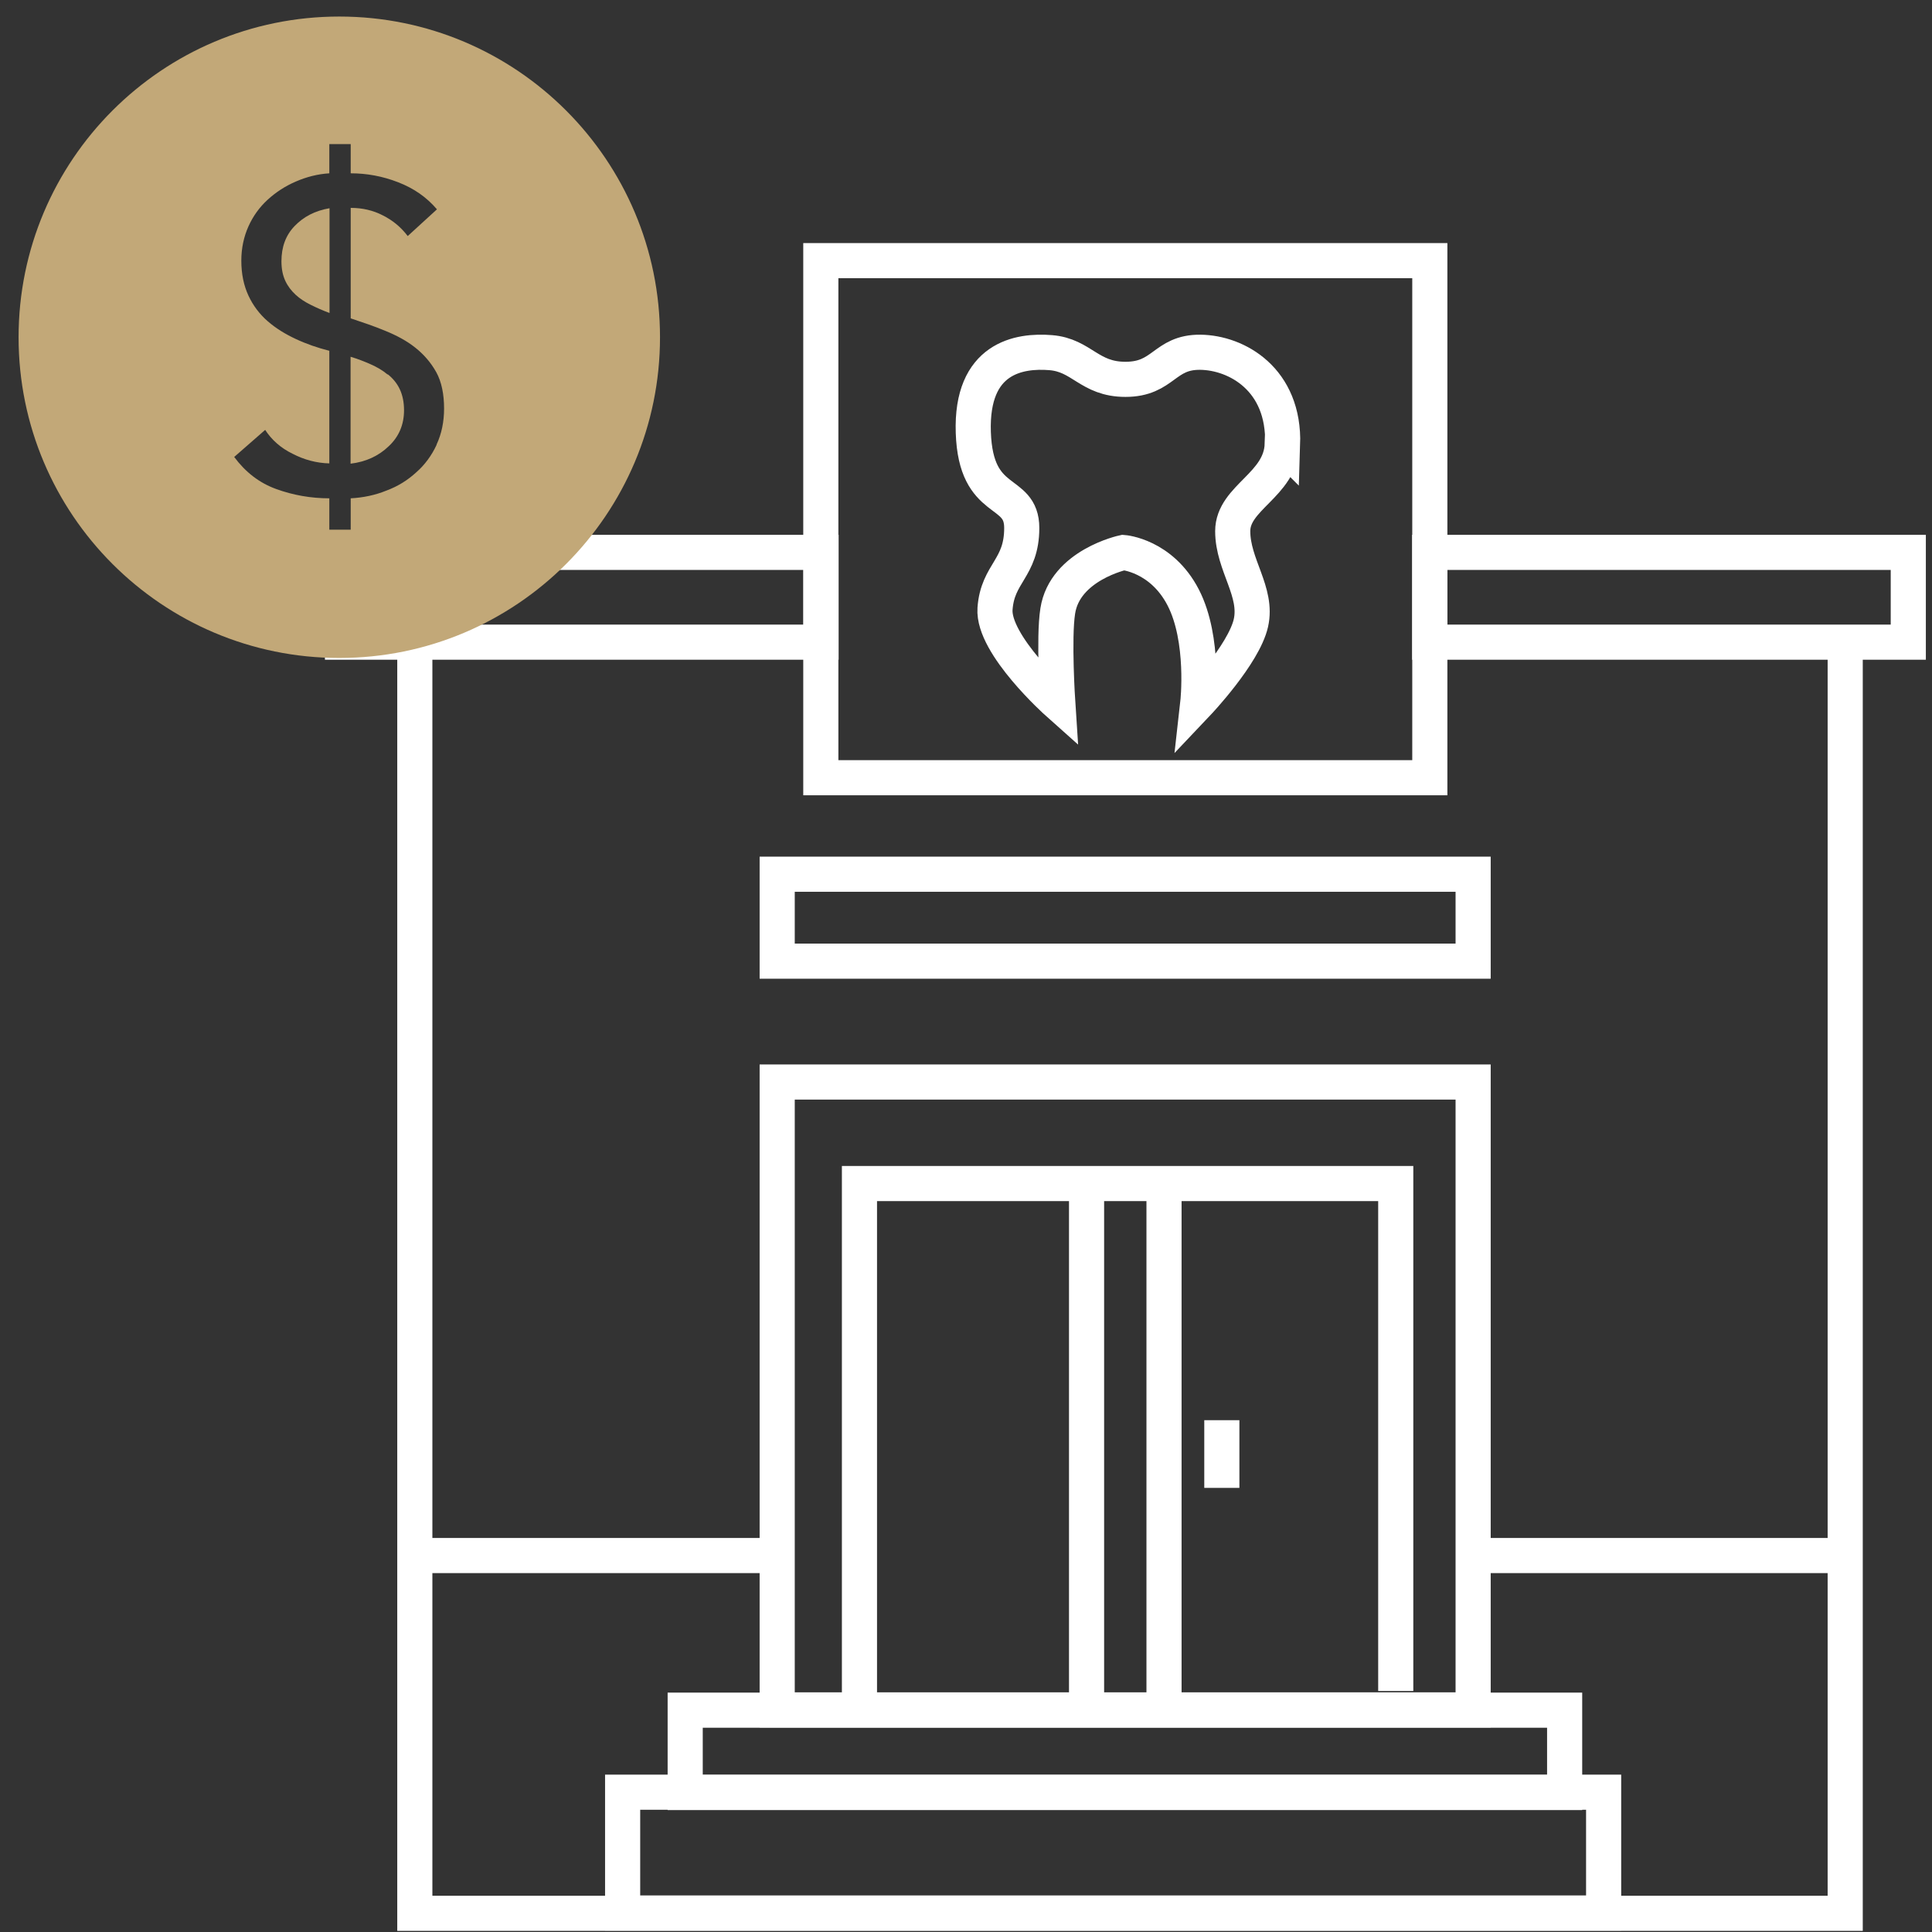 <svg xmlns="http://www.w3.org/2000/svg" width="55" height="55" viewBox="0 0 55 55" fill="none"><rect x="0" y="0" width="55" height="55" fill="#333333" stroke="none"/><path d="M40.704 7.42H23.367V22.14H40.704V7.42Z" stroke="white" stroke-miterlimit="10"></path><path d="M52.529 18.283V54.468H11.809V18.283" stroke="white" stroke-miterlimit="10"></path><path d="M23.374 15.725H9.75V18.281H23.374V15.725Z" stroke="white" stroke-miterlimit="10"></path><path d="M54.325 15.725H40.701V18.281H54.325V15.725Z" stroke="white" stroke-miterlimit="10"></path><path d="M41.937 24.887H22.125V27.362H41.937V24.887Z" stroke="white" stroke-miterlimit="10"></path><path d="M41.937 30.803H22.125V48.677H41.937V30.803Z" stroke="white" stroke-miterlimit="10"></path><path d="M44.542 48.685H19.506V51.029H44.542V48.685Z" stroke="white" stroke-miterlimit="10"></path><path d="M45.652 51.02H17.725V54.459H45.652V51.02Z" stroke="white" stroke-miterlimit="10"></path><path d="M24.467 48.687V33.693H30.787H39.734V48.139" stroke="white" stroke-miterlimit="10"></path><path d="M30.932 48.687V33.693" stroke="white" stroke-miterlimit="10"></path><path d="M33.137 33.693V48.687" stroke="white" stroke-miterlimit="10"></path><path d="M41.94 44.283H52.53" stroke="white" stroke-miterlimit="10"></path><path d="M11.809 44.283H22.125" stroke="white" stroke-miterlimit="10"></path><path d="M34.783 40.43V42.357" stroke="white" stroke-miterlimit="10"></path><path d="M36.503 12.646C36.462 13.812 35.093 14.157 35.093 15.121C35.093 16.085 35.813 16.846 35.61 17.738C35.407 18.631 34.099 20.011 34.099 20.011C34.099 20.011 34.302 18.205 33.683 17.008C33.064 15.811 31.979 15.729 31.979 15.729C31.979 15.729 30.315 16.085 30.112 17.393C29.99 18.164 30.112 20.011 30.112 20.011C30.112 20.011 28.256 18.357 28.326 17.332C28.398 16.308 29.087 16.186 29.087 15.03C29.087 13.873 27.779 14.441 27.708 12.311C27.637 10.181 29.016 9.967 29.909 10.039C30.802 10.11 31.005 10.799 32.039 10.799C33.135 10.799 33.135 10.018 34.17 10.028C35.205 10.039 36.574 10.799 36.513 12.656L36.503 12.646Z" stroke="white" stroke-miterlimit="10"></path><path d="M11.036 10.664C10.893 10.542 10.731 10.45 10.549 10.369C10.366 10.288 10.183 10.217 9.98 10.156V13.2C10.406 13.149 10.772 12.987 11.066 12.703C11.36 12.429 11.502 12.084 11.502 11.678C11.502 11.455 11.462 11.252 11.38 11.079C11.299 10.907 11.178 10.765 11.036 10.653V10.664Z" fill="#C2A878"></path><path d="M8.012 7.439C8.012 7.662 8.052 7.845 8.123 7.997C8.194 8.149 8.296 8.281 8.418 8.393C8.539 8.504 8.681 8.596 8.844 8.677C9.006 8.758 9.188 8.839 9.381 8.91V5.928C8.965 5.999 8.641 6.171 8.387 6.435C8.133 6.699 8.012 7.033 8.012 7.439Z" fill="#C2A878"></path><path d="M9.659 0.471C4.618 0.471 0.529 4.559 0.529 9.601C0.529 14.643 4.618 18.731 9.659 18.731C14.701 18.731 18.789 14.643 18.789 9.601C18.789 4.559 14.701 0.471 9.659 0.471ZM12.429 12.664C12.287 12.969 12.094 13.232 11.851 13.445C11.607 13.669 11.333 13.841 11.008 13.963C10.684 14.095 10.349 14.166 9.984 14.186V15.079H9.375V14.186C8.848 14.186 8.341 14.095 7.864 13.922C7.387 13.75 6.991 13.445 6.667 13.009L7.549 12.238C7.732 12.522 7.996 12.756 8.33 12.918C8.665 13.091 9.01 13.182 9.375 13.192V9.986C9.051 9.905 8.726 9.793 8.422 9.651C8.117 9.509 7.854 9.347 7.62 9.144C7.387 8.941 7.204 8.698 7.072 8.414C6.941 8.13 6.87 7.805 6.87 7.42C6.87 7.065 6.941 6.74 7.072 6.446C7.204 6.152 7.387 5.898 7.62 5.685C7.854 5.472 8.117 5.299 8.422 5.168C8.726 5.036 9.041 4.955 9.375 4.934V4.102H9.984V4.934C10.441 4.934 10.887 5.015 11.333 5.188C11.78 5.36 12.145 5.614 12.439 5.959L11.607 6.72C11.414 6.466 11.181 6.273 10.897 6.131C10.623 5.989 10.319 5.918 9.984 5.918V9.063C10.319 9.175 10.653 9.286 10.968 9.418C11.293 9.55 11.577 9.702 11.82 9.895C12.064 10.088 12.267 10.321 12.419 10.595C12.571 10.869 12.642 11.224 12.642 11.63C12.642 12.005 12.571 12.35 12.429 12.654V12.664Z" fill="#C2A878"></path></svg>
